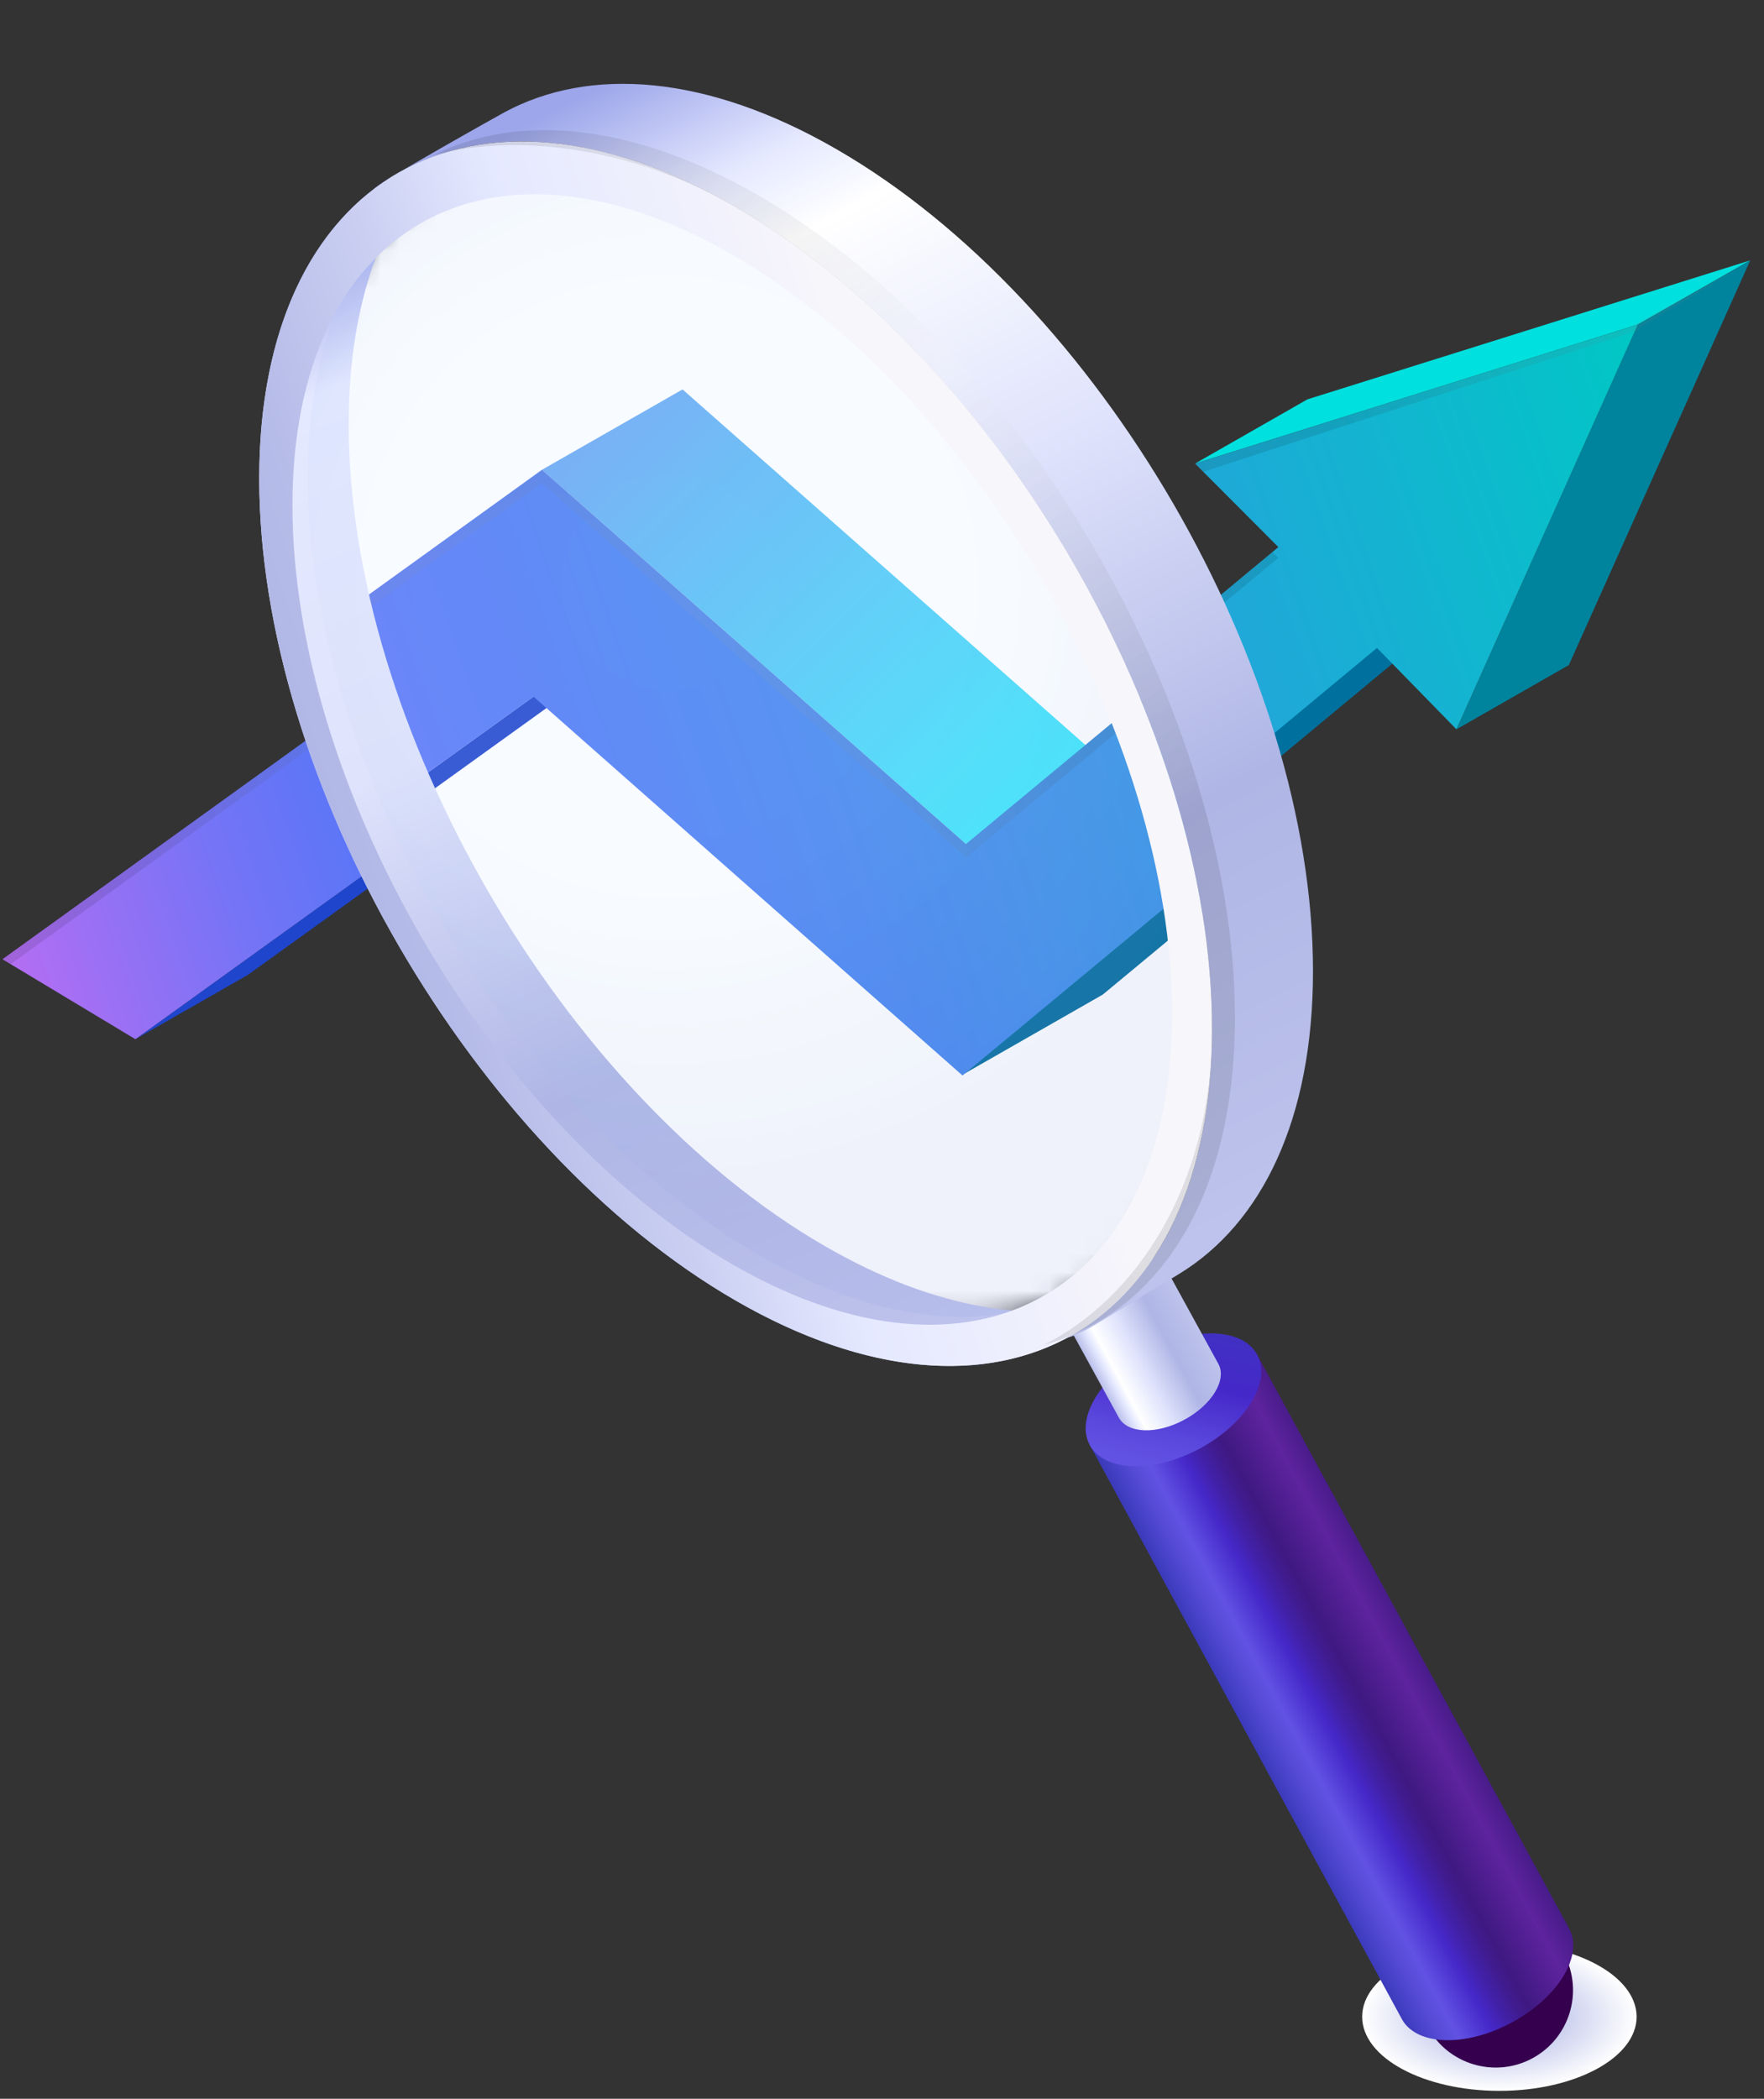 <?xml version="1.0" encoding="UTF-8"?> <svg xmlns="http://www.w3.org/2000/svg" width="95" height="113" viewBox="0 0 95 113" fill="none"><rect x="0" y="0" width="95" height="113" fill="#333333" stroke="none"/> <path d="M80.749 112.574C84.831 112.574 88.139 110.787 88.139 108.584C88.139 106.38 84.831 104.594 80.749 104.594C76.668 104.594 73.359 106.38 73.359 108.584C73.359 110.787 76.668 112.574 80.749 112.574Z" fill="url(#paint0_radial_1080_988)"></path> <path d="M51.141 53.959L57.192 50.502L80.199 31.404L74.149 34.862L51.141 53.959Z" fill="#00719E"></path> <path d="M7.289 55.952L13.34 52.495L38.734 34.223L32.683 37.681L7.289 55.952Z" fill="#1F45CC"></path> <path d="M33.055 27.919L39.105 24.461L57.355 40.564L51.304 44.022L33.055 27.919Z" fill="url(#paint1_linear_1080_988)"></path> <path d="M64.359 24.959L70.409 21.502L94.252 14.02L88.202 17.477L64.359 24.959Z" fill="#00E0DE"></path> <path d="M78.438 39.266L84.489 35.807L94.257 14.02L88.207 17.477L78.438 39.266Z" fill="#00849E"></path> <path d="M64.362 24.96L68.696 29.304L68.845 29.456L51.3 44.023L33.051 27.92L0.133 51.646L7.291 55.952L32.685 37.681L51.15 53.983L74.157 34.886L74.246 34.976L78.435 39.266L88.205 17.477L64.362 24.96Z" fill="url(#paint2_linear_1080_988)"></path> <path d="M88.031 17.846L93.905 14.244L87.799 17.604L64.359 24.96L64.798 25.4L88.031 17.846Z" fill="url(#paint3_radial_1080_988)" fill-opacity="0.1"></path> <path d="M33.051 28.498L51.3 44.601L68.845 30.035L68.696 29.882L68.531 29.717L51.3 44.023L33.051 27.92L0.133 51.646L0.571 51.91L33.051 28.498Z" fill="url(#paint4_radial_1080_988)" fill-opacity="0.1"></path> <path d="M84.216 105.178C85.307 107.203 84.55 109.729 82.525 110.821C80.5 111.912 77.973 111.155 76.882 109.13C75.791 107.105 76.548 104.579 78.573 103.487C80.599 102.396 83.125 103.153 84.216 105.178Z" fill="#35004D"></path> <path d="M67.698 72.922L58.68 77.781L75.472 108.663L75.473 108.662C75.479 108.674 75.484 108.687 75.491 108.699C76.272 110.149 78.925 110.237 81.415 108.895C83.905 107.553 85.29 105.29 84.509 103.84C84.502 103.828 84.495 103.817 84.488 103.805L84.49 103.804L67.698 72.922Z" fill="url(#paint5_linear_1080_988)"></path> <path d="M67.705 72.938C68.486 74.388 67.101 76.652 64.611 77.993C62.121 79.334 59.469 79.247 58.687 77.797C57.906 76.347 59.291 74.083 61.781 72.742C64.271 71.401 66.924 71.488 67.705 72.938Z" fill="url(#paint6_linear_1080_988)"></path> <path d="M62.403 67.578L57.039 70.468L60.243 76.305L60.244 76.304C60.248 76.311 60.251 76.319 60.255 76.326C60.72 77.189 62.297 77.241 63.778 76.443C65.259 75.645 66.083 74.299 65.618 73.436C65.614 73.429 65.61 73.422 65.605 73.415L65.606 73.414L62.403 67.578Z" fill="url(#paint7_linear_1080_988)"></path> <mask id="mask0_1080_988" style="mask-type:alpha" maskUnits="userSpaceOnUse" x="16" y="8" width="50" height="63"> <path d="M58.129 69.246C67.551 63.738 67.454 46.042 57.913 29.721C48.371 13.4 32.998 4.635 23.576 10.143C14.154 15.652 14.251 33.348 23.792 49.669C33.333 65.99 48.706 74.755 58.129 69.246Z" fill="white"></path> </mask> <g mask="url(#mask0_1080_988)"> <path d="M68.633 4.877H12.68V80.414H68.633V4.877Z" fill="white"></path> </g> <mask id="mask1_1080_988" style="mask-type:alpha" maskUnits="userSpaceOnUse" x="16" y="8" width="50" height="63"> <path d="M58.129 69.246C67.551 63.738 67.454 46.042 57.913 29.721C48.371 13.4 32.998 4.635 23.576 10.143C14.154 15.652 14.251 33.348 23.792 49.669C33.333 65.99 48.706 74.755 58.129 69.246Z" fill="white"></path> </mask> <g mask="url(#mask1_1080_988)"> <path d="M51.82 57.875L59.392 53.548L94.389 24.523L86.818 28.85L51.82 57.875Z" fill="#006D9C"></path> <path d="M-3.047 60.37L4.524 56.043L36.3 33.18L28.729 37.507L-3.047 60.37Z" fill="#1F45CC"></path> <path d="M29.188 25.293L36.758 20.967L59.593 41.116L52.023 45.443L29.188 25.293Z" fill="url(#paint8_linear_1080_988)"></path> <path d="M74.577 16.461L80 21.897L80.186 22.087L52.024 45.443L29.189 25.293L-12 54.982L-3.044 60.37L28.732 37.507L51.836 57.906L86.834 28.881L86.945 28.994L92.186 34.361L104.411 7.098L74.577 16.461Z" fill="url(#paint9_linear_1080_988)"></path> <path d="M29.189 26.015L52.024 46.165L80.186 22.81L80 22.619L79.793 22.412L52.024 45.442L29.189 25.292L-12 54.981L-11.452 55.311L29.189 26.015Z" fill="url(#paint10_radial_1080_988)" fill-opacity="0.1"></path> </g> <path d="M44.433 67.098C30.264 58.917 18.777 39.105 18.777 22.845C18.777 16.314 20.632 11.351 23.768 8.279C17.796 10.222 13.961 16.374 13.961 25.769C13.961 42.028 25.448 61.841 39.617 70.022C48.095 74.917 55.611 74.537 60.282 69.961C55.918 71.379 50.415 70.551 44.433 67.098Z" fill="url(#paint11_linear_1080_988)"></path> <path opacity="0.5" d="M40.85 11.838C27.44 4.096 16.57 10.294 16.57 25.681C16.57 41.068 27.441 59.818 40.85 67.56C54.259 75.302 65.13 69.104 65.13 53.717C65.13 38.33 54.259 19.58 40.85 11.838Z" fill="url(#paint12_radial_1080_988)" fill-opacity="0.1"></path> <path d="M40.85 11.838C27.44 4.096 16.57 10.294 16.57 25.681C16.57 41.068 27.441 59.818 40.85 67.56C54.259 75.302 65.13 69.104 65.13 53.717C65.13 38.33 54.259 19.58 40.85 11.838Z" fill="url(#paint13_radial_1080_988)" fill-opacity="0.1"></path> <path d="M45.056 8.037C38.089 4.014 31.77 3.553 27.146 6.057C27.016 6.127 20.381 9.829 20.172 10.15C24.877 6.601 31.842 6.655 39.615 11.143C53.784 19.324 65.271 39.136 65.271 55.396C65.271 63.692 62.279 69.458 57.468 72.031C57.813 71.936 58.221 71.76 58.72 71.481C58.857 71.404 63.381 68.663 63.515 68.581C67.971 65.858 70.711 60.232 70.711 52.29C70.712 36.03 59.226 16.217 45.056 8.037Z" fill="url(#paint14_linear_1080_988)"></path> <path d="M39.617 11.141C25.448 2.96 13.961 9.509 13.961 25.769C13.961 42.028 25.448 61.841 39.617 70.022C53.786 78.203 65.273 71.654 65.273 55.394C65.273 39.135 53.786 19.322 39.617 11.141ZM39.437 68.072C26.355 60.519 15.751 42.228 15.751 27.217C15.751 12.206 26.356 6.16 39.437 13.712C52.519 21.265 63.124 39.556 63.124 54.567C63.124 69.579 52.519 75.625 39.437 68.072Z" fill="url(#paint15_linear_1080_988)"></path> <path d="M40.85 10.526C34.058 6.605 27.886 6.076 23.297 8.371C27.575 7.174 33.869 7.822 39.619 11.142C53.788 19.323 65.275 39.135 65.275 55.395C65.275 63.86 61.172 69.931 56.187 72.424C62.451 70.672 66.506 64.44 66.506 54.779C66.506 38.519 55.019 18.707 40.85 10.526Z" fill="url(#paint16_radial_1080_988)" fill-opacity="0.1"></path> <defs> <radialGradient id="paint0_radial_1080_988" cx="0" cy="0" r="1" gradientUnits="userSpaceOnUse" gradientTransform="translate(80.749 108.584) scale(7.39 3.99)"> <stop offset="0.192" stop-color="#AFB6E5"></stop> <stop offset="1" stop-color="white"></stop> </radialGradient> <linearGradient id="paint1_linear_1080_988" x1="60.705" y1="49.65" x2="24.79" y2="13.949" gradientUnits="userSpaceOnUse"> <stop offset="0.106" stop-color="#84EFA9"></stop> <stop offset="0.136" stop-color="#80F0AD"></stop> <stop offset="0.493" stop-color="#51F8D8"></stop> <stop offset="0.768" stop-color="#34FDF3"></stop> <stop offset="0.924" stop-color="#29FFFD"></stop> </linearGradient> <linearGradient id="paint2_linear_1080_988" x1="90.734" y1="23.934" x2="0.404" y2="55.54" gradientUnits="userSpaceOnUse"> <stop stop-color="#00C7C5"></stop> <stop offset="0.386" stop-color="#2D9BE0"></stop> <stop offset="0.737" stop-color="#5277F7"></stop> <stop offset="0.78" stop-color="#5B76F7"></stop> <stop offset="0.85" stop-color="#7374F6"></stop> <stop offset="0.936" stop-color="#9A70F4"></stop> <stop offset="1" stop-color="#BB6DF3"></stop> </linearGradient> <radialGradient id="paint3_radial_1080_988" cx="0" cy="0" r="1" gradientUnits="userSpaceOnUse" gradientTransform="translate(86.82 4.982) scale(23.901 23.901)"> <stop stop-color="white"></stop> <stop offset="1"></stop> </radialGradient> <radialGradient id="paint4_radial_1080_988" cx="0" cy="0" r="1" gradientUnits="userSpaceOnUse" gradientTransform="translate(31.711 44.784) scale(25.669 25.669)"> <stop stop-color="white"></stop> <stop offset="1"></stop> </radialGradient> <linearGradient id="paint5_linear_1080_988" x1="67.779" y1="94.56" x2="76.768" y2="89.716" gradientUnits="userSpaceOnUse"> <stop stop-color="#3B3ABA"></stop> <stop offset="0.143" stop-color="#564BD7"></stop> <stop offset="0.227" stop-color="#6152E3"></stop> <stop offset="0.399" stop-color="#4528C9"></stop> <stop offset="0.483" stop-color="#4221A9"></stop> <stop offset="0.574" stop-color="#401B8D"></stop> <stop offset="0.626" stop-color="#3F1982"></stop> <stop offset="0.869" stop-color="#5E239E"></stop> <stop offset="1" stop-color="#491C8B"></stop> </linearGradient> <linearGradient id="paint6_linear_1080_988" x1="64.941" y1="68.201" x2="62.349" y2="78.844" gradientUnits="userSpaceOnUse"> <stop stop-color="#3B3ABA"></stop> <stop offset="0.167" stop-color="#3F34BF"></stop> <stop offset="0.571" stop-color="#4528C9"></stop> <stop offset="0.594" stop-color="#472BCB"></stop> <stop offset="0.852" stop-color="#5A47DC"></stop> <stop offset="1" stop-color="#6152E3"></stop> </linearGradient> <linearGradient id="paint7_linear_1080_988" x1="59.071" y1="74.177" x2="64.394" y2="71.308" gradientUnits="userSpaceOnUse"> <stop stop-color="#B9BFEA"></stop> <stop offset="0.106" stop-color="#E5E9FF"></stop> <stop offset="0.172" stop-color="white"></stop> <stop offset="0.404" stop-color="#DFE3FC"></stop> <stop offset="0.702" stop-color="#AFB6E5"></stop> <stop offset="0.946" stop-color="#BAC0EA"></stop> <stop offset="1" stop-color="#BDC3EC"></stop> </linearGradient> <linearGradient id="paint8_linear_1080_988" x1="63.787" y1="52.485" x2="18.847" y2="7.813" gradientUnits="userSpaceOnUse"> <stop offset="0.01" stop-color="#29FFFD"></stop> <stop offset="0.675" stop-color="#69A9F3"></stop> <stop offset="1" stop-color="#8484EF"></stop> </linearGradient> <linearGradient id="paint9_linear_1080_988" x1="108.518" y1="17.805" x2="-11.739" y2="59.881" gradientUnits="userSpaceOnUse"> <stop stop-color="#00C7C5"></stop> <stop offset="0.343" stop-color="#2D9BE0"></stop> <stop offset="0.657" stop-color="#5277F7"></stop> <stop offset="0.712" stop-color="#5B76F7"></stop> <stop offset="0.803" stop-color="#7374F6"></stop> <stop offset="0.917" stop-color="#9A70F4"></stop> <stop offset="1" stop-color="#BB6DF3"></stop> </linearGradient> <radialGradient id="paint10_radial_1080_988" cx="0" cy="0" r="1" gradientUnits="userSpaceOnUse" gradientTransform="translate(30.366 45.538) scale(34.466 34.466)"> <stop stop-color="white"></stop> <stop offset="1"></stop> </radialGradient> <linearGradient id="paint11_linear_1080_988" x1="19.85" y1="12.299" x2="46.551" y2="74.124" gradientUnits="userSpaceOnUse"> <stop stop-color="#9DA6EA"></stop> <stop offset="0.106" stop-color="#E5E9FF"></stop> <stop offset="0.404" stop-color="#DFE3FC"></stop> <stop offset="0.702" stop-color="#AFB6E5"></stop> <stop offset="0.946" stop-color="#BAC0EA"></stop> <stop offset="1" stop-color="#BDC3EC"></stop> </linearGradient> <radialGradient id="paint12_radial_1080_988" cx="0" cy="0" r="1" gradientUnits="userSpaceOnUse" gradientTransform="translate(36.043 31.299) scale(34.778 34.778)"> <stop offset="0.005" stop-color="#66CCFF"></stop> <stop offset="1" stop-color="#5277F7"></stop> </radialGradient> <radialGradient id="paint13_radial_1080_988" cx="0" cy="0" r="1" gradientUnits="userSpaceOnUse" gradientTransform="translate(35.911 31.564) scale(34.778 34.778)"> <stop offset="0.485" stop-color="white"></stop> <stop offset="1" stop-color="#AFB6E5"></stop> </radialGradient> <linearGradient id="paint14_linear_1080_988" x1="33.959" y1="3.788" x2="66.365" y2="65.817" gradientUnits="userSpaceOnUse"> <stop stop-color="#9DA6EA"></stop> <stop offset="0.106" stop-color="#E5E9FF"></stop> <stop offset="0.172" stop-color="white"></stop> <stop offset="0.404" stop-color="#DFE3FC"></stop> <stop offset="0.702" stop-color="#AFB6E5"></stop> <stop offset="0.946" stop-color="#BAC0EA"></stop> <stop offset="1" stop-color="#BDC3EC"></stop> </linearGradient> <linearGradient id="paint15_linear_1080_988" x1="17.279" y1="47.791" x2="51.149" y2="36.859" gradientUnits="userSpaceOnUse"> <stop stop-color="#AFB6E5"></stop> <stop offset="0.145" stop-color="#B6BCE8"></stop> <stop offset="0.348" stop-color="#C8CDF1"></stop> <stop offset="0.581" stop-color="#E5E9FF"></stop> <stop offset="0.955" stop-color="#F5F4FC"></stop> <stop offset="1" stop-color="#F7F6FB"></stop> </linearGradient> <radialGradient id="paint16_radial_1080_988" cx="0" cy="0" r="1" gradientUnits="userSpaceOnUse" gradientTransform="translate(51.396 19.701) scale(27.718 27.718)"> <stop stop-color="white"></stop> <stop offset="1"></stop> </radialGradient> </defs> </svg> 